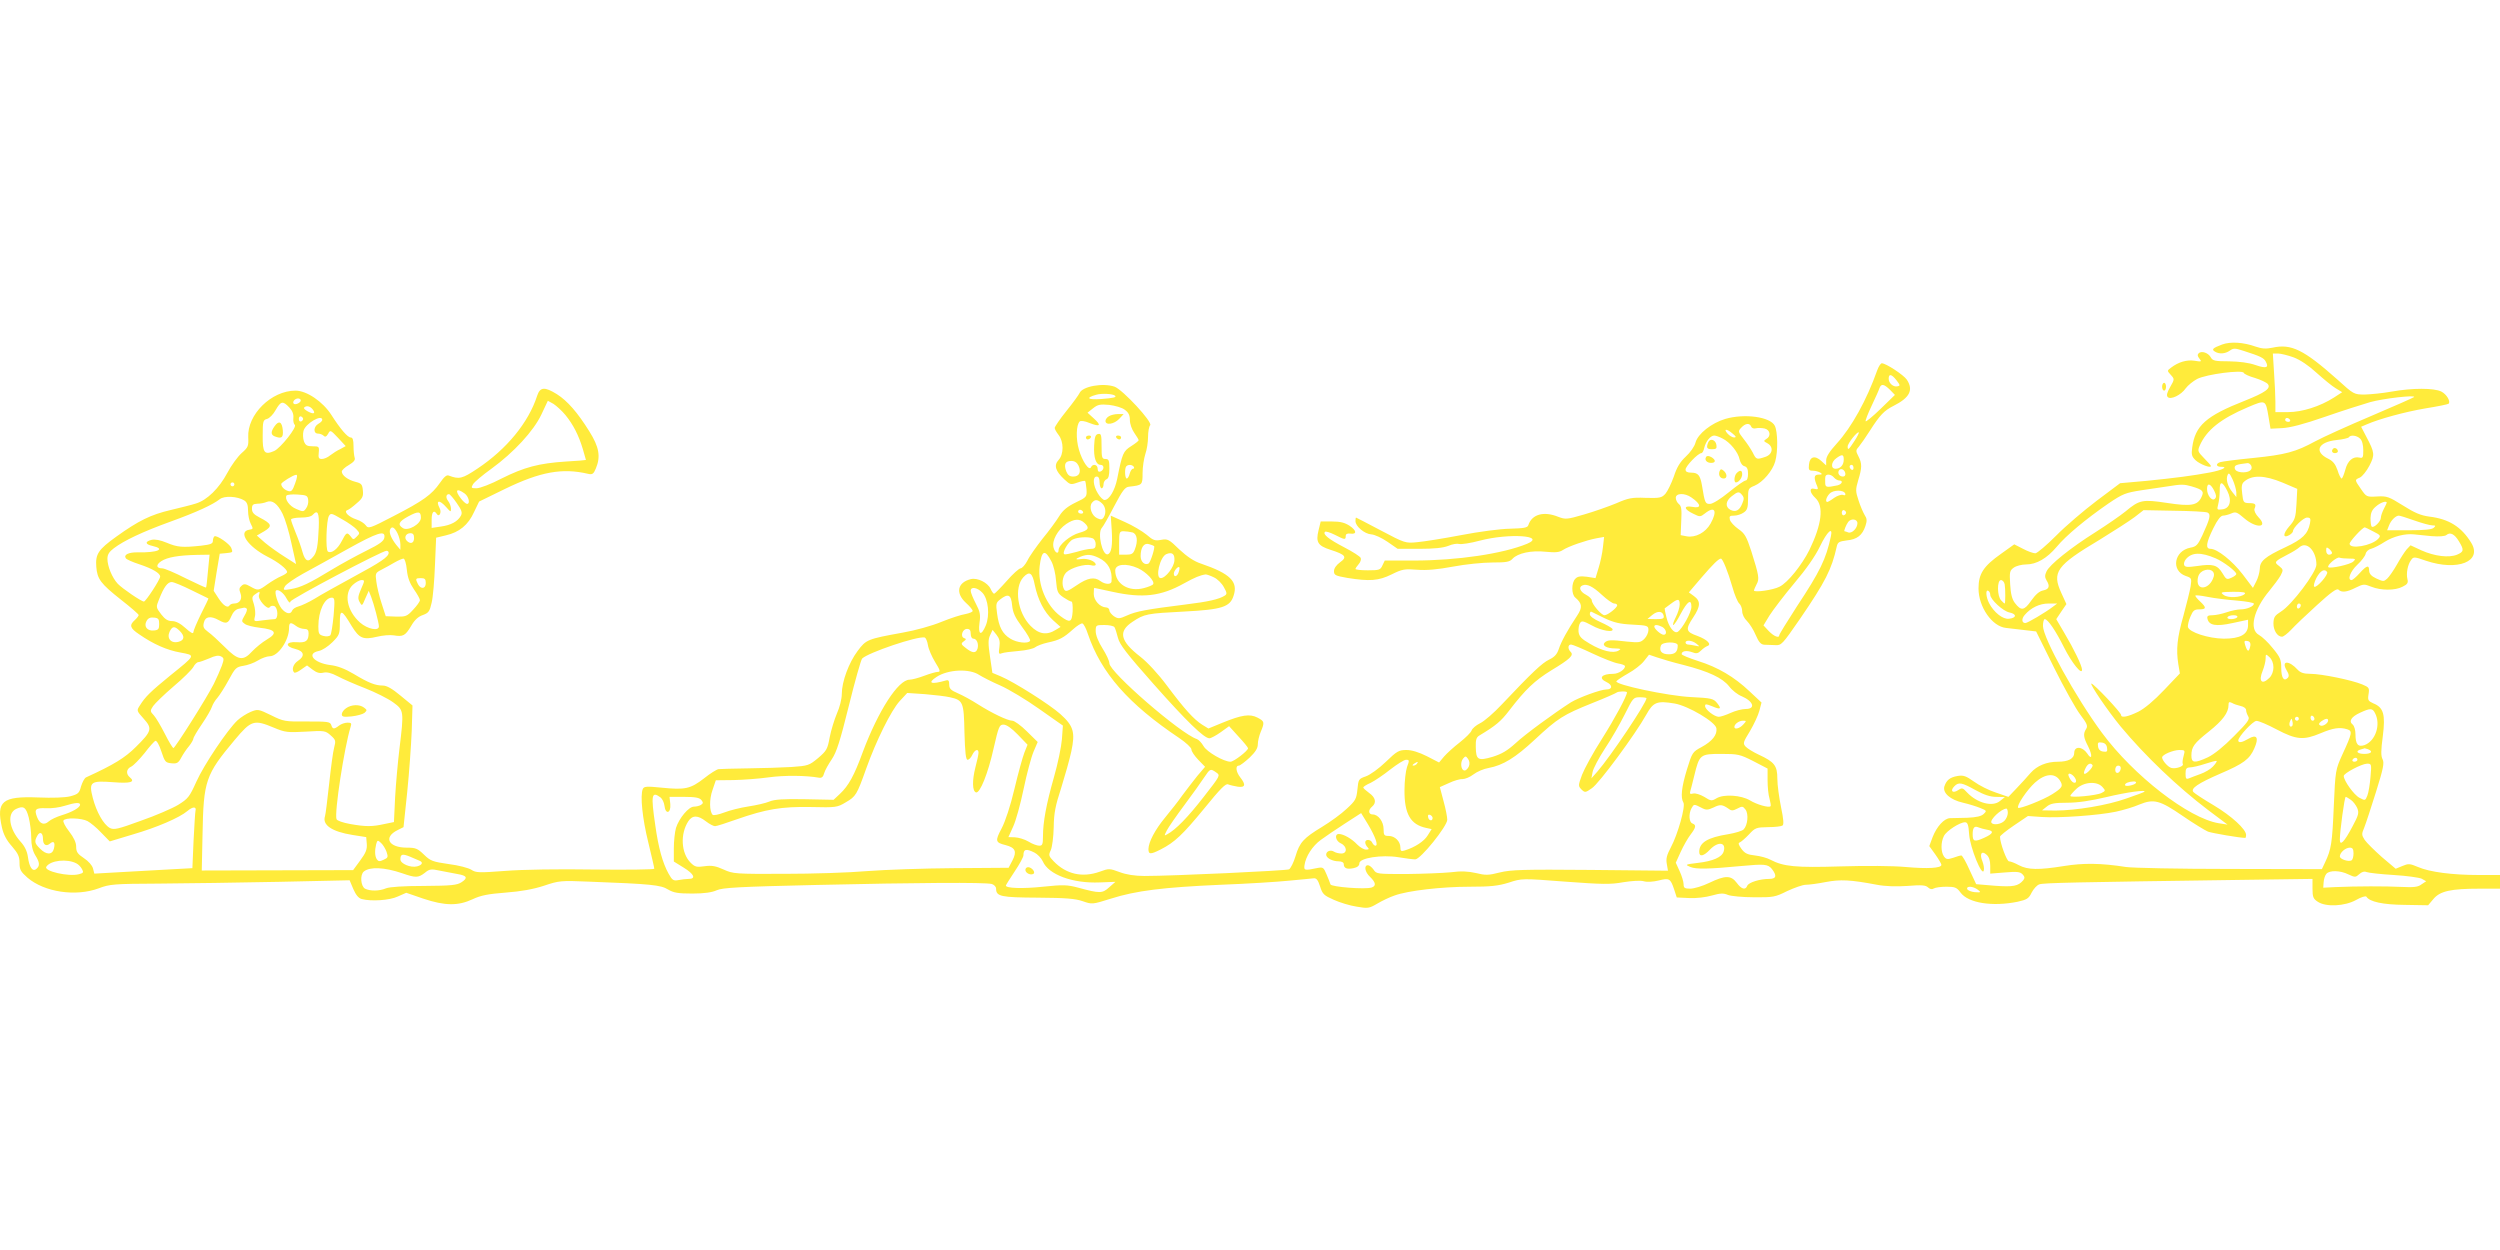 <?xml version="1.0" standalone="no"?>
<!DOCTYPE svg PUBLIC "-//W3C//DTD SVG 20010904//EN"
 "http://www.w3.org/TR/2001/REC-SVG-20010904/DTD/svg10.dtd">
<svg version="1.0" xmlns="http://www.w3.org/2000/svg"
 width="1280pt" height="640pt" viewBox="0 0 1280 640"
 preserveAspectRatio="xMidYMid meet">
<g transform="translate(0,640) scale(0.1,-0.1)"
fill="#ffeb3b" stroke="none">
<path d="M11377 4636 c-48 -18 -55 -25 -37 -36 22 -14 53 -12 77 5 18 13 26
13 69 -1 87 -28 105 -36 115 -56 17 -31 2 -36 -53 -17 -34 12 -82 18 -135 19
-71 0 -84 3 -93 19 -12 24 -48 37 -63 22 -7 -7 -6 -15 4 -27 13 -16 11 -17
-25 -11 -39 6 -82 -6 -121 -36 -20 -15 -20 -15 0 -37 19 -21 19 -22 -4 -62
-16 -28 -20 -43 -12 -51 15 -15 68 10 92 45 11 15 38 37 59 48 47 24 232 48
238 31 2 -6 28 -18 57 -26 29 -9 59 -23 66 -31 18 -22 -13 -44 -116 -85 -201
-79 -256 -128 -271 -241 -5 -36 -2 -46 18 -65 22 -20 78 -42 78 -29 0 3 -16
21 -35 40 -32 33 -34 37 -23 63 35 81 108 139 247 198 92 39 91 39 106 -50
l10 -60 59 3 c41 2 111 20 220 58 89 31 193 64 231 75 67 19 236 38 225 26 -3
-3 -102 -47 -220 -97 -118 -50 -246 -108 -285 -129 -101 -55 -152 -69 -320
-86 -82 -8 -158 -18 -167 -21 -25 -8 -22 -24 4 -24 39 0 6 -17 -57 -29 -91
-17 -177 -28 -325 -43 l-135 -12 -120 -90 c-66 -50 -160 -130 -208 -179 -48
-48 -96 -89 -106 -90 -10 0 -39 10 -63 23 l-45 23 -67 -48 c-91 -64 -116 -103
-116 -178 0 -95 70 -195 141 -202 19 -2 61 -7 94 -11 l60 -7 92 -186 c51 -102
111 -210 134 -240 34 -45 40 -58 30 -73 -16 -25 -14 -43 10 -89 24 -48 20 -75
-5 -36 -25 36 -66 38 -66 2 0 -29 -30 -45 -83 -45 -58 0 -107 -20 -140 -57
-17 -20 -50 -56 -73 -80 l-41 -43 -64 22 c-35 11 -86 37 -112 56 -41 29 -54
34 -84 29 -40 -7 -57 -21 -68 -54 -9 -33 30 -68 96 -83 30 -7 69 -19 88 -27
33 -13 34 -15 18 -30 -12 -12 -37 -18 -85 -20 -37 -1 -77 -2 -88 -2 -30 -1
-68 -43 -89 -97 l-17 -46 31 -43 c17 -24 31 -48 31 -53 0 -17 -70 -21 -183
-11 -66 6 -203 7 -334 3 -229 -7 -291 -1 -358 34 -16 9 -52 19 -79 22 -39 4
-53 11 -70 34 -15 21 -18 30 -8 33 7 3 28 21 47 41 31 34 38 36 97 37 35 0 68
4 74 8 8 5 6 31 -7 94 -10 49 -19 114 -19 146 0 67 -15 86 -95 123 -28 13 -59
32 -68 42 -14 16 -12 22 23 79 20 34 42 81 48 104 l11 42 -61 57 c-78 74 -162
124 -265 156 -46 15 -83 30 -83 35 0 16 25 20 53 10 22 -9 31 -7 46 8 10 10
24 20 32 23 25 8 1 33 -50 52 -60 21 -63 33 -21 96 37 56 38 83 3 108 l-26 19
63 74 c62 72 89 98 101 99 9 0 36 -66 59 -146 11 -40 27 -77 35 -84 8 -7 15
-25 15 -39 0 -16 10 -37 24 -50 13 -13 34 -45 45 -72 16 -37 27 -49 44 -50 12
0 37 -1 56 -2 32 -2 36 3 126 133 132 193 163 255 189 371 5 23 12 27 51 32
53 5 80 26 96 74 9 27 8 38 -4 56 -7 12 -22 45 -31 74 -16 48 -16 56 -2 104
20 65 20 86 1 123 -14 27 -14 31 3 50 10 12 35 48 56 81 51 80 73 103 121 127
83 42 103 81 68 134 -16 24 -107 84 -128 84 -6 0 -17 -17 -24 -37 -53 -150
-131 -291 -207 -374 -37 -41 -54 -67 -54 -86 l0 -26 -24 22 c-33 31 -60 24
-64 -17 -3 -28 0 -32 20 -32 13 0 30 -5 38 -10 12 -8 10 -10 -9 -10 -24 0 -26
-16 -6 -62 5 -13 2 -15 -14 -11 -29 8 -27 -18 4 -47 44 -41 33 -134 -31 -266
-38 -76 -110 -167 -153 -188 -32 -17 -131 -31 -131 -19 1 4 7 19 14 32 15 27
12 44 -28 171 -24 73 -33 89 -65 111 -21 15 -41 36 -44 48 -4 18 -1 21 22 21
14 0 37 7 49 16 18 12 22 25 22 69 0 52 1 55 33 68 43 18 93 77 106 124 15 52
13 153 -2 183 -23 46 -155 64 -254 35 -70 -21 -140 -76 -152 -121 -5 -20 -27
-51 -50 -72 -29 -27 -46 -55 -61 -102 -13 -36 -32 -75 -43 -88 -19 -21 -29
-23 -102 -21 -70 3 -88 -1 -150 -28 -39 -16 -112 -42 -164 -57 -89 -26 -96
-26 -133 -12 -74 30 -135 13 -153 -43 -4 -13 -23 -16 -94 -18 -51 -1 -158 -15
-251 -33 -89 -17 -190 -33 -224 -36 -60 -6 -63 -5 -186 60 -68 36 -126 66
-127 66 -2 0 -3 -8 -3 -18 0 -27 47 -66 81 -68 17 -1 54 -18 83 -38 l52 -36
111 0 c77 0 122 5 148 15 20 9 45 13 56 10 10 -3 58 4 106 17 149 39 342 26
242 -16 -123 -51 -358 -86 -581 -86 l-148 0 -12 -25 c-10 -23 -17 -25 -75 -25
-34 0 -63 3 -63 7 0 3 7 14 16 24 9 10 14 24 11 32 -3 8 -41 32 -85 55 -79 41
-111 67 -98 79 3 4 26 -3 50 -15 51 -26 56 -27 56 -7 0 11 8 15 23 13 35 -5
34 15 -3 40 -25 16 -47 22 -90 22 l-58 0 -11 -45 c-15 -61 -4 -79 61 -100 78
-25 87 -37 49 -64 -19 -14 -31 -31 -31 -45 0 -21 7 -24 69 -35 113 -18 159
-15 226 18 54 27 67 29 130 24 49 -4 104 1 185 16 63 12 153 21 201 21 71 0
89 3 103 19 27 29 96 44 170 36 50 -5 70 -3 88 9 29 19 119 50 172 60 l39 7
-6 -53 c-3 -29 -13 -77 -22 -105 l-16 -53 -44 7 c-33 4 -48 2 -59 -10 -21 -20
-21 -81 0 -97 35 -30 37 -50 9 -92 -50 -75 -82 -134 -94 -171 -9 -27 -22 -41
-49 -54 -36 -17 -88 -66 -242 -229 -41 -44 -92 -88 -112 -97 -20 -10 -39 -26
-43 -36 -3 -11 -31 -38 -61 -62 -30 -23 -66 -56 -80 -72 l-26 -31 -62 32 c-42
21 -78 32 -105 32 -39 0 -49 -6 -106 -61 -35 -34 -81 -67 -102 -74 -37 -13
-38 -15 -43 -67 -5 -48 -9 -57 -55 -99 -27 -26 -84 -67 -125 -92 -96 -58 -116
-80 -137 -151 -10 -33 -25 -62 -33 -67 -15 -7 -598 -34 -740 -34 -49 0 -94 7
-128 20 -51 19 -55 19 -101 2 -90 -32 -172 -13 -236 53 -26 27 -27 32 -15 57
7 16 14 68 15 118 1 73 9 111 38 200 19 61 43 145 52 187 21 99 12 131 -56
192 -56 50 -238 165 -305 193 l-43 18 -12 82 c-10 66 -10 89 0 110 l13 28 20
-25 c15 -19 19 -34 15 -63 -5 -33 -3 -38 11 -32 10 4 49 9 87 12 39 3 77 12
85 19 9 7 37 18 64 24 61 13 81 24 129 67 21 19 43 33 49 31 7 -3 19 -26 28
-54 68 -200 207 -358 468 -533 34 -23 62 -49 62 -58 0 -10 16 -33 35 -53 l35
-36 -40 -47 c-21 -27 -56 -71 -77 -100 -20 -29 -60 -79 -87 -112 -53 -64 -85
-126 -86 -162 0 -28 10 -29 63 -2 71 36 113 76 223 210 82 101 110 129 122
123 10 -4 32 -9 50 -12 38 -5 42 10 12 48 -22 28 -26 60 -7 60 6 0 31 19 55
41 30 29 42 48 42 68 0 16 7 45 15 64 21 50 19 54 -17 73 -39 20 -80 14 -178
-26 l-73 -30 -31 19 c-44 28 -91 80 -180 199 -46 62 -102 122 -138 150 -103
80 -114 129 -40 178 61 41 74 43 267 53 191 10 233 23 251 81 24 72 -17 113
-166 164 -37 12 -72 36 -112 73 -53 52 -60 55 -93 49 -31 -6 -41 -3 -74 26
-22 18 -72 48 -111 65 l-73 33 5 -73 c5 -79 -1 -118 -20 -125 -28 -9 -55 111
-30 136 6 6 34 55 62 109 42 80 56 99 76 101 69 8 70 8 70 70 0 31 7 75 14 97
8 22 14 62 14 88 0 26 5 54 11 60 13 16 -140 181 -182 197 -59 21 -166 2 -180
-33 -3 -7 -32 -48 -66 -90 -34 -42 -61 -82 -61 -88 0 -6 9 -22 20 -36 27 -35
27 -99 0 -128 -25 -27 -17 -56 29 -99 30 -28 33 -29 67 -17 19 7 37 11 40 8 2
-2 5 -21 7 -43 2 -38 1 -40 -56 -67 -41 -20 -65 -39 -84 -70 -14 -23 -52 -75
-85 -115 -32 -41 -68 -91 -78 -113 -11 -21 -27 -39 -35 -39 -7 0 -40 -29 -71
-65 -32 -36 -61 -65 -64 -65 -4 0 -12 11 -18 25 -15 32 -67 58 -101 50 -69
-17 -80 -71 -26 -121 19 -17 35 -36 35 -42 0 -5 -17 -12 -37 -16 -21 -3 -76
-21 -123 -40 -48 -20 -134 -44 -198 -55 -181 -33 -187 -35 -231 -94 -45 -60
-81 -157 -81 -220 0 -26 -11 -69 -25 -100 -13 -31 -30 -86 -37 -122 -11 -61
-16 -69 -59 -106 -46 -38 -51 -40 -136 -46 -48 -3 -149 -6 -223 -7 -74 -1
-142 -3 -151 -4 -9 -1 -43 -22 -74 -47 -70 -54 -97 -60 -216 -48 -79 8 -92 7
-98 -7 -14 -33 -2 -151 28 -272 17 -70 31 -131 31 -136 0 -4 -138 -6 -308 -4
-181 3 -368 0 -455 -7 -134 -10 -150 -10 -174 6 -14 9 -66 23 -116 29 -82 12
-93 16 -126 48 -33 32 -43 36 -88 36 -94 0 -122 53 -47 90 l30 15 19 180 c10
99 20 239 23 312 l4 131 -62 51 c-42 35 -70 51 -90 51 -38 0 -72 13 -150 60
-44 26 -83 41 -120 45 -84 11 -123 59 -58 72 17 3 48 23 70 45 36 36 38 42 38
99 0 73 9 70 61 -17 39 -63 58 -71 130 -54 28 7 66 10 85 7 48 -8 59 -2 89 48
17 30 36 48 60 56 30 11 35 19 45 63 7 28 14 114 17 192 l6 141 50 12 c69 16
114 53 144 119 l26 54 131 64 c183 89 295 109 427 78 22 -5 28 -1 40 28 25 60
17 109 -34 190 -60 96 -111 155 -166 190 -63 39 -86 37 -101 -9 -44 -136 -155
-272 -305 -372 -79 -53 -94 -56 -147 -36 -11 5 -24 -6 -46 -38 -42 -60 -85
-91 -236 -169 -123 -64 -130 -66 -143 -48 -7 10 -28 24 -47 30 -41 13 -68 41
-48 48 8 2 29 18 48 35 30 25 35 36 32 65 -3 32 -7 37 -38 45 -39 10 -70 33
-70 53 0 6 16 22 36 33 25 15 34 26 30 37 -3 9 -6 36 -6 60 0 31 -4 44 -14 44
-16 0 -53 43 -99 115 -44 69 -127 125 -184 125 -124 0 -248 -123 -242 -239 2
-45 0 -51 -34 -81 -20 -18 -53 -63 -73 -101 -42 -79 -104 -140 -161 -157 -21
-7 -78 -21 -128 -33 -103 -24 -166 -55 -280 -137 -92 -66 -107 -89 -102 -154
5 -63 22 -86 127 -169 50 -39 90 -74 90 -78 0 -4 -9 -16 -20 -26 -29 -26 -25
-41 23 -73 72 -50 142 -81 211 -93 78 -15 81 -10 -54 -119 -99 -81 -126 -107
-154 -152 -17 -26 -17 -27 19 -67 46 -51 43 -64 -39 -145 -56 -56 -113 -91
-255 -156 -8 -3 -19 -24 -26 -46 -9 -35 -15 -40 -55 -51 -28 -7 -91 -9 -165
-6 -184 7 -215 -19 -185 -154 8 -35 23 -65 51 -96 32 -37 39 -53 39 -85 0 -35
6 -45 41 -76 87 -74 247 -98 365 -54 55 21 77 23 309 24 138 1 413 5 612 9
l363 8 19 -45 c13 -30 27 -47 43 -51 48 -13 143 -7 185 13 l43 19 87 -30 c111
-37 178 -38 253 -3 42 20 80 27 170 34 78 6 140 17 195 35 77 26 86 27 230 21
319 -12 368 -17 405 -40 29 -17 51 -21 125 -21 61 0 101 6 125 17 29 13 111
18 510 27 518 12 862 14 898 5 12 -4 22 -14 22 -24 0 -40 25 -45 214 -46 143
-1 191 -5 229 -18 49 -17 49 -17 145 13 129 41 268 58 562 71 135 5 292 15
350 21 58 5 114 11 125 12 15 2 23 -8 34 -42 12 -39 20 -46 70 -68 31 -14 83
-30 117 -35 57 -10 64 -9 105 15 25 15 65 34 89 42 69 25 241 45 386 45 105 0
144 4 199 21 67 22 68 22 289 5 190 -14 232 -15 297 -3 45 7 88 10 105 5 17
-5 48 -3 77 4 54 14 60 10 79 -47 l13 -40 63 -3 c37 -2 86 4 117 13 43 12 59
13 82 3 15 -6 75 -12 133 -12 99 -1 109 1 171 32 37 17 79 32 95 32 16 0 62 6
102 14 75 14 125 12 262 -14 41 -8 99 -10 156 -6 73 6 94 4 106 -8 10 -9 20
-11 29 -5 8 5 37 9 65 9 44 0 53 -4 72 -30 40 -54 163 -73 292 -47 48 11 57
16 72 47 10 19 27 38 39 42 20 8 182 11 1032 23 l367 5 0 -50 c0 -43 4 -52 27
-67 42 -28 138 -23 196 9 26 15 49 22 53 17 16 -26 83 -41 198 -42 l118 -2 27
32 c34 41 90 53 237 53 l104 0 0 35 0 35 -109 0 c-135 0 -251 15 -311 41 -42
18 -49 18 -80 5 l-34 -14 -71 60 c-38 34 -78 73 -88 88 -16 25 -16 30 -2 63 8
20 35 102 60 182 38 121 43 149 34 167 -9 17 -9 45 1 119 14 111 4 147 -49
168 -26 12 -29 16 -24 47 5 32 3 35 -33 50 -53 22 -208 54 -265 54 -34 0 -51
6 -65 21 -44 49 -86 48 -57 -2 13 -21 14 -32 6 -40 -20 -20 -33 1 -33 51 0 42
-5 55 -44 102 -23 29 -55 59 -70 67 -52 28 -28 129 53 226 23 28 49 63 58 79
14 28 14 30 -8 48 -27 20 -25 23 46 60 22 11 48 27 58 36 37 33 87 -18 87 -89
0 -39 -126 -206 -181 -240 -33 -21 -38 -29 -39 -61 0 -36 20 -68 44 -68 7 0
28 16 47 36 18 20 78 77 132 126 72 66 102 87 110 79 16 -16 43 -13 88 10 39
19 43 20 80 5 50 -20 122 -20 160 0 25 12 30 20 25 39 -7 29 1 74 19 98 12 17
16 17 76 -4 163 -55 291 -3 231 93 -50 81 -114 121 -214 133 -44 6 -75 19
-135 57 -72 45 -82 49 -132 46 -54 -3 -55 -2 -82 37 -34 49 -34 48 -6 60 12 6
34 33 48 60 29 56 28 67 -16 150 l-26 50 28 12 c64 28 195 64 301 82 63 10
116 21 119 24 11 12 -10 48 -37 62 -37 19 -149 19 -255 0 -44 -8 -105 -14
-136 -15 -57 0 -57 0 -143 78 -171 152 -235 183 -330 162 -34 -7 -54 -6 -86 5
-64 23 -130 27 -173 11z m367 -66 c34 -13 77 -42 117 -79 36 -32 79 -68 98
-79 l33 -20 -43 -28 c-71 -45 -162 -74 -234 -74 l-65 0 0 53 c0 28 -3 96 -7
150 l-6 97 26 0 c14 0 51 -9 81 -20z m-2034 -117 c19 -25 20 -28 5 -31 -21 -5
-45 16 -45 39 0 27 15 24 40 -8z m-33 -49 l25 -26 -73 -71 c-41 -40 -76 -68
-77 -64 -2 4 12 40 31 80 19 40 37 80 40 90 9 24 23 21 54 -9z m-3968 -30 c9
-8 -6 -12 -71 -17 -70 -5 -82 6 -25 22 28 8 85 5 96 -5z m-4169 -24 c0 -12
-28 -25 -36 -17 -9 9 6 27 22 27 8 0 14 -5 14 -10z m1355 -75 c40 -49 68 -104
89 -174 9 -30 16 -55 16 -56 0 -1 -46 -5 -102 -8 -139 -9 -214 -29 -330 -87
-53 -28 -111 -50 -128 -50 -28 0 -29 2 -18 21 7 11 49 47 94 79 114 83 216
193 256 278 l33 70 29 -16 c15 -10 43 -35 61 -57z m-1414 39 c16 -17 23 -34
21 -54 -2 -15 2 -31 7 -35 15 -9 -72 -119 -105 -134 -50 -22 -60 -10 -59 79 0
73 2 80 22 85 12 3 32 23 44 45 27 47 37 49 70 14z m4278 -12 c19 -14 26 -28
26 -53 0 -19 10 -48 23 -66 12 -17 22 -34 22 -37 0 -3 -17 -17 -38 -30 -41
-26 -46 -36 -72 -168 -12 -59 -41 -108 -65 -108 -7 0 -23 15 -34 34 -25 40
-28 86 -6 86 10 0 15 -10 15 -30 0 -16 5 -30 10 -30 6 0 10 9 10 20 0 11 7 23
15 26 11 4 15 21 15 55 0 42 -3 49 -20 49 -18 0 -20 7 -20 66 0 57 -2 65 -17
62 -14 -2 -19 -15 -21 -60 -3 -61 9 -98 33 -98 20 0 19 -26 0 -34 -10 -4 -15
1 -15 14 0 22 -25 27 -34 8 -9 -22 -45 30 -62 90 -16 55 -14 126 4 144 5 5 25
3 51 -8 54 -21 62 -13 21 24 l-32 29 29 23 c24 19 36 21 82 17 31 -4 66 -14
80 -25z m-4159 3 c18 -22 7 -28 -23 -12 -15 8 -24 17 -20 20 11 12 30 8 43 -8z
m-48 -50 c0 -5 -5 -11 -11 -13 -6 -2 -11 4 -11 13 0 9 5 15 11 13 6 -2 11 -8
11 -13z m98 -5 c0 -5 -9 -14 -20 -20 -25 -14 -27 -50 -2 -50 10 0 23 -5 29
-11 8 -8 14 -5 23 10 11 21 12 20 51 -21 l39 -42 -27 -15 c-16 -7 -39 -22 -52
-32 -13 -11 -32 -19 -43 -19 -16 0 -19 6 -16 33 3 31 1 32 -32 32 -28 0 -36 5
-44 26 -5 14 -6 38 -2 53 9 37 96 88 96 56z m10075 0 c3 -5 -1 -10 -9 -10 -9
0 -16 5 -16 10 0 6 4 10 9 10 6 0 13 -4 16 -10z m-2759 -34 c3 -8 13 -12 24
-9 11 3 31 2 45 -1 29 -7 34 -40 8 -54 -14 -9 -14 -11 5 -21 34 -18 29 -57 -9
-70 -45 -15 -47 -15 -65 22 -9 17 -30 49 -47 70 -28 36 -29 39 -12 57 21 23
43 26 51 6z m-95 -36 c18 -15 20 -19 8 -20 -9 0 -24 9 -34 20 -23 26 -4 26 26
0z m623 -39 c-29 -45 -34 -48 -34 -27 0 16 50 79 57 72 2 -2 -8 -23 -23 -45z
m-675 14 c39 -19 81 -71 88 -108 4 -17 14 -32 25 -34 13 -4 18 -15 18 -39 0
-21 -5 -34 -12 -34 -7 0 -46 -27 -86 -60 -43 -35 -83 -60 -97 -60 -24 0 -26 3
-41 95 -9 52 -20 65 -55 65 -20 0 -29 5 -29 16 0 17 64 84 81 84 5 0 12 12 15
28 8 33 32 62 51 62 8 0 27 -7 42 -15z m3265 -1 c10 -9 16 -33 16 -59 0 -37
-2 -42 -19 -38 -33 8 -61 -15 -73 -62 -7 -25 -15 -45 -19 -45 -4 0 -14 19 -21
43 -11 31 -23 46 -47 58 -75 36 -53 86 42 96 32 3 60 10 63 14 8 14 41 10 58
-7z m-2644 -107 c0 -28 -17 -47 -42 -47 -26 0 -23 35 4 54 30 22 38 20 38 -7z
m-3918 -31 c15 -33 4 -56 -27 -56 -18 0 -28 7 -36 27 -13 36 -5 53 26 53 17 0
29 -8 37 -24z m6005 -2 c8 -21 -15 -35 -52 -32 -19 2 -31 9 -33 20 -3 16 7 20
66 27 7 0 15 -6 19 -15z m-5722 -4 c3 -5 2 -10 -4 -10 -6 0 -13 -11 -17 -25
-3 -14 -10 -25 -15 -25 -10 0 -12 53 -2 63 10 10 31 8 38 -3z m3685 -6 c0 -8
-4 -12 -10 -9 -5 3 -10 10 -10 16 0 5 5 9 10 9 6 0 10 -7 10 -16z m-42 -27 c2
-10 -3 -17 -12 -17 -18 0 -29 16 -21 31 9 14 29 6 33 -14z m2002 -97 l0 -25
-20 25 c-25 31 -34 65 -25 87 6 15 11 10 26 -22 10 -22 18 -51 19 -65z m-9939
45 c-13 -37 -19 -44 -36 -39 -19 6 -35 22 -35 36 0 8 61 46 76 47 8 1 6 -14
-5 -44z m7879 30 c7 -8 19 -15 26 -15 23 0 16 -19 -8 -25 -57 -12 -63 -11 -63
15 -1 14 0 28 2 33 7 12 30 8 43 -8z m2297 -26 l75 -32 -4 -78 c-4 -70 -8 -81
-37 -114 -33 -38 -34 -63 0 -45 10 6 19 15 19 20 0 18 53 70 72 70 17 0 20 -5
15 -30 -11 -54 -37 -80 -126 -122 -105 -49 -131 -71 -131 -112 -1 -17 -9 -46
-18 -63 l-17 -33 -53 70 c-53 69 -130 130 -164 130 -27 0 -23 30 14 105 21 43
38 65 50 65 9 0 28 5 42 11 22 10 29 8 67 -25 62 -53 124 -48 73 5 -16 17 -24
34 -21 44 10 23 5 29 -28 29 -28 1 -30 4 -35 49 -5 36 -2 51 10 61 40 35 103
34 197 -5z m-10487 -9 c0 -5 -4 -10 -10 -10 -5 0 -10 5 -10 10 0 6 5 10 10 10
6 0 10 -4 10 -10z m10204 -34 c25 -50 13 -90 -27 -94 -26 -3 -27 -2 -20 25 4
15 8 47 8 71 -1 51 13 50 39 -2z m-184 24 c58 -17 66 -25 52 -54 -20 -44 -53
-50 -177 -31 -126 19 -141 16 -213 -44 -26 -21 -94 -68 -152 -105 -129 -81
-237 -168 -252 -202 -9 -19 -9 -30 0 -45 19 -30 14 -46 -17 -52 -20 -4 -39
-21 -61 -52 -36 -52 -52 -54 -84 -12 -15 20 -21 47 -24 96 -4 63 -2 70 19 85
13 9 41 16 62 16 54 0 107 31 157 90 48 58 149 142 265 222 74 50 87 55 170
68 50 7 110 16 135 20 67 11 82 11 120 0z m116 -21 c12 -24 13 -34 4 -43 -15
-14 -40 18 -40 51 0 32 17 29 36 -8z m-8958 -15 c22 -15 31 -54 13 -54 -5 0
-19 12 -30 26 -34 43 -25 58 17 28z m7070 -2 c2 -7 -2 -10 -12 -6 -8 3 -29 -4
-45 -15 -16 -12 -32 -21 -35 -21 -12 0 -6 24 11 42 19 21 74 21 81 0z m-528
-7 c10 -12 10 -21 0 -44 -14 -35 -34 -45 -61 -31 -27 15 -24 45 7 69 32 25 38
26 54 6z m-7342 -25 c2 -14 -3 -33 -11 -43 -12 -18 -16 -18 -50 -3 -35 14 -61
51 -50 69 3 4 28 7 56 5 47 -3 52 -5 55 -28z m760 -15 c26 -37 30 -50 22 -65
-16 -30 -51 -49 -103 -56 l-47 -7 0 42 c0 39 11 53 26 30 12 -20 27 7 15 29
-22 42 -1 45 34 5 22 -25 24 -26 24 -8 0 11 -6 29 -14 39 -14 18 -12 36 4 36
4 0 22 -20 39 -45z m6322 28 c51 -35 53 -58 4 -48 -46 8 -43 -13 7 -36 32 -16
35 -16 58 2 51 41 66 14 29 -52 -26 -46 -77 -73 -122 -65 l-31 6 3 73 c3 58 1
76 -12 86 -9 7 -16 22 -16 32 0 25 46 26 80 2z m-7410 -15 c15 -9 20 -24 20
-53 0 -22 6 -52 14 -67 13 -25 13 -27 -7 -30 -61 -9 -9 -86 92 -138 56 -28
101 -64 101 -79 0 -5 -14 -14 -30 -21 -17 -7 -49 -26 -70 -41 -47 -34 -49 -34
-88 -12 -25 14 -33 15 -45 4 -12 -10 -14 -18 -6 -38 11 -29 -3 -53 -32 -53
-10 0 -20 -4 -24 -10 -9 -15 -32 -1 -57 38 l-24 37 15 95 16 95 33 3 c35 4 35
3 26 27 -8 20 -74 66 -86 59 -4 -3 -8 -13 -8 -23 0 -15 -11 -19 -61 -25 -96
-10 -120 -8 -175 15 -33 14 -61 19 -78 15 -35 -9 -33 -23 4 -31 71 -16 27 -35
-73 -33 -48 1 -75 -12 -63 -30 3 -6 35 -20 69 -31 69 -23 107 -46 107 -63 0
-15 -73 -127 -83 -128 -13 0 -110 66 -134 91 -29 31 -53 90 -53 128 0 22 9 36
33 54 51 39 148 85 292 137 135 49 214 86 250 114 23 19 91 15 125 -6z m197
-69 c12 -24 33 -92 45 -150 l24 -107 -58 37 c-32 20 -77 52 -101 72 l-42 37
38 22 c43 26 39 38 -25 71 -29 15 -38 26 -38 44 0 20 5 25 28 26 15 0 36 4 47
9 29 12 56 -9 82 -61z m4195 54 c19 -17 23 -49 9 -72 -8 -12 -15 -13 -34 -4
-28 13 -43 58 -26 79 15 18 28 18 51 -3z m6578 3 c0 -2 -7 -17 -15 -32 -8 -16
-15 -36 -15 -45 0 -19 -37 -55 -47 -45 -4 4 -6 23 -6 44 1 26 8 43 28 59 22
20 55 31 55 19z m-6675 -46 c3 -5 -1 -10 -9 -10 -9 0 -16 5 -16 10 0 6 4 10 9
10 6 0 13 -4 16 -10z m3907 -5 c0 -5 -5 -11 -11 -13 -6 -2 -11 4 -11 13 0 9 5
15 11 13 6 -2 11 -8 11 -13z m1850 1 c19 -9 14 -30 -26 -117 -23 -49 -31 -58
-61 -63 -84 -16 -101 -118 -24 -145 30 -10 31 -12 25 -53 -4 -24 -21 -92 -37
-151 -32 -113 -38 -171 -26 -248 l8 -47 -81 -85 c-51 -54 -100 -95 -132 -111
-53 -26 -88 -33 -88 -17 0 13 -140 161 -152 161 -11 0 84 -140 150 -220 125
-150 290 -308 447 -427 l100 -75 -45 7 c-154 25 -436 244 -598 463 -134 181
-302 486 -302 547 0 19 4 35 9 35 16 0 56 -59 99 -145 39 -78 92 -144 92 -114
0 20 -42 107 -91 189 l-41 70 26 39 26 38 -26 57 c-49 107 -26 140 197 273 73
45 154 97 179 116 l45 35 155 -3 c85 -1 162 -5 172 -9z m-9670 -77 c-4 -95
-10 -130 -30 -151 -24 -29 -40 -21 -53 25 -6 23 -22 68 -35 99 -13 32 -24 62
-24 68 0 5 22 10 50 10 31 0 54 5 62 15 25 27 33 9 30 -66z m523 50 c0 -32
-66 -70 -92 -53 -29 18 -21 34 27 60 52 28 65 27 65 -7z m-401 -9 c29 -16 61
-39 71 -50 18 -20 18 -21 1 -38 -16 -16 -18 -16 -30 1 -19 24 -23 22 -46 -23
-21 -41 -53 -66 -71 -54 -13 7 -8 161 5 182 10 16 12 16 70 -18z m10608 -5
c39 -14 81 -25 92 -25 16 0 18 -2 7 -12 -8 -9 -48 -13 -125 -13 l-114 0 10 25
c9 25 34 50 50 50 5 0 41 -11 80 -25z m-6810 -12 c28 -25 22 -38 -26 -51 -45
-12 -106 -62 -106 -88 0 -24 -19 -15 -26 13 -9 35 21 90 65 120 40 27 68 29
93 6z m3958 -2 c0 -26 -29 -54 -47 -47 -8 3 -16 6 -19 6 -5 0 8 33 19 48 15
19 47 15 47 -7z m-7475 -51 c8 -16 15 -42 15 -57 l0 -28 -21 25 c-25 32 -38
62 -32 78 8 20 22 14 38 -18z m10116 9 c38 -19 40 -22 25 -38 -32 -35 -146
-55 -146 -25 0 12 66 84 78 84 1 0 21 -9 43 -21z m-6353 -5 c24 -7 30 -43 12
-88 -8 -21 -16 -26 -45 -26 l-35 0 0 60 c0 56 2 60 23 60 12 0 32 -3 45 -6z
m3576 -21 c-25 -116 -55 -178 -174 -358 -49 -76 -90 -142 -90 -147 0 -17 -27
-7 -54 21 l-27 29 31 51 c18 28 74 102 126 164 61 72 108 139 132 189 37 77
68 105 56 51z m-7406 -5 c-2 -18 -24 -34 -93 -68 -50 -25 -129 -68 -175 -96
-118 -72 -162 -92 -210 -100 -40 -7 -42 -6 -31 14 6 11 48 40 93 65 46 25 148
81 228 126 153 85 194 98 188 59z m152 -3 c0 -26 -18 -33 -37 -14 -16 16 -5
39 18 39 14 0 19 -7 19 -25z m10329 10 c40 -3 69 -1 77 6 19 16 41 5 64 -33
27 -44 25 -53 -10 -68 -42 -17 -115 -8 -182 22 l-56 26 -20 -21 c-10 -12 -33
-47 -50 -78 -17 -30 -40 -63 -50 -72 -17 -15 -20 -15 -55 1 -26 12 -36 24 -37
40 0 31 -12 28 -49 -13 -17 -19 -36 -35 -41 -35 -23 0 -7 44 29 78 22 20 41
46 43 56 2 11 14 23 28 26 14 4 46 20 70 36 45 28 104 43 150 38 14 -2 54 -5
89 -9z m-6855 -11 c9 -3 16 -17 16 -30 0 -18 -5 -24 -23 -24 -13 0 -47 -7 -76
-16 -29 -8 -56 -14 -61 -12 -15 5 19 65 43 76 25 12 77 15 101 6z m315 -40 c6
-6 -18 -82 -28 -89 -19 -11 -41 8 -41 37 0 45 17 70 43 62 12 -3 24 -8 26 -10z
m6031 -35 c0 -5 -7 -9 -15 -9 -9 0 -15 9 -15 21 0 18 2 19 15 9 8 -7 15 -16
15 -21z m-9950 1 c0 -21 -40 -48 -181 -124 -79 -43 -169 -93 -199 -112 -30
-18 -67 -35 -82 -39 -15 -4 -29 -13 -32 -21 -8 -22 -32 -17 -55 11 -19 25 -37
82 -28 91 10 10 39 -11 54 -40 11 -20 18 -26 20 -16 3 14 469 260 492 260 6 0
11 -4 11 -10z m3393 -44 c11 -20 22 -65 24 -100 5 -56 8 -64 37 -84 18 -12 36
-22 42 -22 5 0 7 -22 6 -50 -4 -57 -13 -61 -62 -25 -73 54 -118 162 -107 256
10 82 27 89 60 25z m630 5 c-1 -34 -45 -91 -70 -91 -30 0 -4 110 29 123 29 12
43 1 41 -32z m5332 10 c41 -18 105 -67 105 -80 0 -4 -11 -13 -25 -19 -24 -11
-27 -9 -46 23 -26 43 -49 49 -129 37 -49 -7 -63 -6 -67 5 -3 7 1 20 8 29 30
37 77 38 154 5z m-10280 -63 c-4 -46 -8 -84 -10 -86 -2 -2 -48 20 -104 47 -55
28 -109 51 -120 51 -32 0 -34 18 -5 37 31 20 88 30 183 32 l64 1 -8 -82z
m4560 66 c49 -23 71 -64 66 -121 -1 -17 -33 -16 -57 2 -31 23 -65 17 -122 -22
-44 -30 -55 -34 -63 -22 -15 24 -10 68 10 88 24 24 95 45 127 37 13 -4 24 -2
24 3 0 17 -41 33 -71 29 -35 -5 -37 -1 -6 12 33 13 55 12 92 -6z m6403 -4 c33
0 35 -2 21 -15 -14 -15 -119 -38 -128 -29 -9 9 44 54 57 49 7 -3 30 -5 50 -5z
m-9945 -57 c4 -41 15 -69 36 -100 17 -24 31 -49 31 -56 0 -7 -16 -29 -35 -49
-31 -34 -38 -36 -87 -35 l-53 2 -21 65 c-12 36 -24 86 -27 111 -6 44 -5 46 26
62 18 9 48 26 67 37 19 11 40 20 46 20 6 0 14 -25 17 -57z m3743 8 c42 -19 88
-67 78 -82 -2 -5 -24 -14 -47 -20 -78 -21 -147 21 -147 90 0 33 56 39 116 12z
m209 -20 c-7 -23 -25 -29 -25 -8 0 14 21 39 28 33 2 -3 1 -14 -3 -25z m5299
-24 c-19 -64 -88 -76 -82 -14 2 22 11 35 27 44 34 16 64 0 55 -30z m581 24 c7
-13 -54 -83 -66 -75 -5 3 0 23 11 45 20 37 42 50 55 30z m-6617 -66 c16 -76
48 -139 93 -180 l39 -35 -23 -14 c-47 -30 -88 -24 -131 20 -67 69 -85 196 -36
249 31 33 46 23 58 -40z m917 39 c18 -8 41 -31 51 -50 17 -30 17 -36 4 -44
-28 -18 -84 -31 -200 -45 -200 -25 -253 -35 -299 -56 -40 -18 -46 -18 -68 -4
-12 9 -23 22 -23 30 0 8 -8 15 -17 15 -31 1 -63 36 -63 69 0 17 1 31 3 31 2 0
43 -9 93 -20 154 -34 248 -23 366 43 56 31 83 42 111 46 5 0 24 -6 42 -15z
m-4035 -29 c0 -30 -25 -34 -40 -6 -14 28 -13 31 15 31 20 0 25 -5 25 -25z
m-331 -30 c-16 -37 -18 -49 -8 -67 12 -22 13 -22 29 17 l18 40 12 -30 c14 -36
40 -134 40 -152 0 -26 -58 -14 -96 19 -68 60 -85 149 -38 193 15 14 35 25 45
25 17 0 17 -2 -2 -45z m8415 23 c4 -23 4 -98 0 -98 -2 0 -10 7 -18 16 -21 21
-22 104 -1 104 8 0 17 -10 19 -22z m-9283 -30 c46 -23 85 -42 86 -42 1 -1 -16
-37 -38 -80 -21 -43 -39 -85 -39 -93 0 -10 -14 -3 -40 21 -26 24 -50 36 -69
36 -21 0 -36 9 -56 35 -27 36 -27 36 -10 78 24 61 43 87 64 87 10 0 56 -19
102 -42z m7221 -24 c26 -24 54 -44 63 -44 8 0 15 -4 15 -9 0 -13 -49 -51 -65
-51 -16 0 -65 57 -65 76 0 7 -13 20 -30 29 -31 16 -39 40 -17 48 22 9 52 -5
99 -49z m-3172 11 c30 -32 39 -115 17 -168 -23 -55 -40 -48 -32 13 6 43 3 58
-19 100 -14 27 -26 56 -26 65 0 23 34 18 60 -10z m5160 -10 c0 -24 66 -85 99
-91 38 -8 36 -28 -3 -32 -31 -4 -77 32 -102 80 -16 31 -19 72 -4 63 6 -3 10
-12 10 -20z m-8864 -2 c-8 -20 44 -79 55 -62 4 7 14 9 23 6 20 -8 22 -67 2
-67 -7 0 -34 -3 -60 -6 -47 -7 -47 -7 -41 19 4 14 1 43 -5 63 -11 33 -11 39 6
51 23 17 27 16 20 -4z m10167 6 c-19 -19 -86 -22 -108 -5 -19 14 -15 15 50 16
49 0 66 -3 58 -11z m-40 -34 c48 -4 87 -11 87 -16 0 -13 -36 -29 -68 -29 -16
0 -49 -7 -72 -15 -23 -8 -56 -15 -72 -15 -23 0 -29 -4 -26 -17 7 -35 43 -42
129 -23 l79 17 0 -28 c0 -47 -40 -69 -124 -69 -79 1 -178 33 -184 60 -1 9 4
33 13 53 13 31 20 37 45 37 37 0 38 9 5 40 -14 13 -25 26 -25 30 0 4 28 1 63
-6 34 -7 101 -15 150 -19z m-6271 -24 c4 -39 15 -62 51 -111 26 -34 44 -66 41
-71 -9 -16 -68 -10 -101 11 -40 24 -59 60 -68 129 -7 50 -5 56 16 72 41 32 56
25 61 -30z m-3474 -53 c-5 -51 -12 -96 -17 -101 -5 -5 -21 -7 -35 -3 -23 6
-26 12 -26 49 0 79 32 147 69 147 15 0 16 -10 9 -92z m6892 57 c0 -14 -9 -44
-20 -65 -11 -22 -17 -40 -13 -40 5 0 22 26 38 57 35 65 55 79 55 36 0 -29 -47
-113 -70 -128 -18 -11 -46 24 -58 75 -6 24 -10 45 -9 45 1 1 15 11 31 23 37
28 46 28 46 -3z m1909 -13 c-37 -28 -128 -82 -139 -82 -19 0 -21 22 -3 42 32
37 76 58 122 58 l44 0 -24 -18z m1271 9 c0 -6 -4 -13 -10 -16 -5 -3 -10 1 -10
9 0 9 5 16 10 16 6 0 10 -4 10 -9z m-10517 -17 c4 -4 -1 -20 -11 -36 -16 -28
-16 -30 1 -42 9 -8 44 -16 76 -20 83 -9 94 -27 38 -60 -24 -14 -58 -42 -76
-61 -46 -51 -72 -47 -141 23 -31 31 -69 66 -85 77 -23 17 -27 26 -21 48 7 31
35 35 76 12 38 -21 48 -18 64 19 9 22 23 36 38 39 12 2 26 5 29 6 3 0 9 -2 12
-5z m6952 -49 c47 -22 78 -30 143 -33 78 -4 82 -6 82 -28 0 -13 -9 -33 -21
-45 -19 -19 -28 -20 -88 -14 -82 10 -101 9 -115 -5 -15 -15 10 -30 54 -30 29
-1 32 -2 17 -11 -27 -16 -85 -2 -147 35 -45 26 -55 38 -58 62 -1 16 2 36 8 44
8 13 17 11 60 -12 49 -28 118 -39 105 -17 -4 5 -31 21 -61 34 -34 15 -54 30
-54 40 0 9 3 15 8 13 4 -2 34 -17 67 -33z m303 12 c3 -14 -4 -17 -40 -17 l-43
1 24 20 c28 23 54 21 59 -4z m2937 -7 c-3 -5 -17 -10 -31 -10 -14 0 -22 4 -19
10 3 6 17 10 31 10 14 0 22 -4 19 -10z m-10640 -35 c0 -25 -4 -31 -26 -33 -35
-4 -54 20 -39 48 8 15 19 20 38 18 23 -2 27 -8 27 -33z m701 -10 c10 -8 29
-15 42 -15 16 0 22 -6 22 -22 0 -40 -14 -50 -61 -46 -57 4 -62 -22 -6 -35 44
-11 50 -36 12 -61 -24 -16 -33 -45 -19 -59 4 -4 20 3 36 15 l30 21 29 -22 c20
-15 36 -20 55 -15 17 4 40 -1 72 -18 26 -14 90 -42 142 -62 53 -21 117 -53
143 -72 55 -40 56 -43 32 -239 -8 -66 -18 -177 -22 -247 l-6 -127 -49 -10
c-62 -14 -96 -14 -175 0 -38 7 -67 17 -70 25 -12 31 40 369 72 472 6 19 4 22
-16 22 -13 0 -33 -7 -43 -15 -26 -20 -33 -19 -40 3 -6 17 -18 18 -124 18 -113
-1 -120 0 -184 32 -66 32 -68 32 -105 17 -21 -9 -51 -28 -67 -43 -52 -49 -172
-228 -211 -315 -35 -78 -43 -87 -93 -118 -30 -18 -115 -55 -190 -81 -120 -44
-139 -48 -160 -37 -32 18 -68 81 -87 154 -21 82 -12 89 106 80 88 -7 113 1 84
25 -22 18 -18 44 7 55 12 6 42 37 68 69 25 33 50 61 56 63 6 2 20 -22 30 -54
18 -54 21 -58 52 -61 27 -3 35 1 50 29 9 17 27 44 40 59 12 15 22 33 22 38 0
6 20 40 44 75 24 35 47 75 51 88 4 13 17 34 28 46 11 13 37 53 57 90 34 63 39
68 76 74 21 3 55 15 74 27 19 12 47 22 61 22 43 0 99 81 99 145 0 29 8 31 36
10z m4190 -6 c4 -6 12 -31 18 -55 9 -35 44 -80 181 -235 171 -193 260 -279
287 -279 8 0 34 14 58 31 l43 31 48 -53 c27 -29 49 -56 49 -60 0 -13 -73 -69
-90 -69 -34 0 -121 50 -138 80 -9 16 -25 33 -34 36 -82 26 -448 343 -448 388
0 12 -16 46 -35 76 -21 33 -35 68 -35 88 0 31 1 32 44 32 25 0 48 -5 52 -11z
m2805 1 c21 -12 26 -40 7 -40 -14 0 -48 30 -48 42 0 11 17 10 41 -2z m-7591
-20 c27 -27 25 -48 -6 -56 -38 -10 -61 17 -46 51 14 30 26 31 52 5z m4050 -15
c0 -15 6 -25 14 -25 17 0 28 -27 21 -51 -8 -25 -26 -24 -60 3 -25 19 -26 23
-11 34 14 10 14 13 2 17 -21 8 -8 47 15 47 14 0 19 -7 19 -25z m-219 -58 c3
-20 20 -59 37 -87 26 -42 28 -50 14 -50 -9 0 -41 -9 -70 -20 -29 -11 -63 -20
-75 -20 -58 0 -160 -159 -239 -369 -44 -121 -73 -174 -118 -216 l-32 -30 -147
3 c-110 2 -157 -1 -182 -12 -19 -8 -67 -19 -107 -25 -40 -6 -96 -20 -124 -31
-29 -11 -55 -16 -59 -12 -17 17 -18 80 -1 127 l17 50 90 1 c50 1 131 7 181 14
78 11 193 10 258 -2 14 -2 21 5 26 24 4 14 22 46 39 71 24 36 42 91 87 273 31
126 62 235 68 242 29 30 285 117 321 108 5 -2 13 -19 16 -39z m3935 7 c18 -15
18 -15 -6 -10 -14 3 -31 6 -37 6 -7 0 -13 5 -13 10 0 15 34 12 56 -6z m2836
-9 c-7 -36 -15 -35 -27 3 -6 20 -4 23 12 20 12 -2 17 -11 15 -23z m-2932 1 c0
-33 -13 -46 -46 -46 -36 0 -51 17 -40 45 7 20 86 21 86 1z m-436 -42 c53 -25
112 -48 131 -51 19 -3 35 -9 35 -14 0 -17 -33 -39 -60 -39 -60 0 -78 -22 -35
-42 32 -15 32 -38 0 -38 -29 0 -141 -41 -182 -66 -86 -55 -235 -164 -283 -209
-42 -38 -70 -55 -118 -70 -75 -22 -85 -16 -86 51 -1 36 3 49 18 58 85 51 111
73 153 128 83 108 130 153 216 206 96 58 116 77 99 94 -16 16 -15 38 2 38 7 0
57 -21 110 -46z m-7018 -62 c-8 -21 -26 -63 -41 -93 -35 -70 -198 -328 -207
-329 -4 0 -24 33 -44 73 -20 39 -45 82 -56 94 -20 21 -20 24 -4 48 9 13 56 59
104 100 49 41 94 86 102 100 7 14 19 25 26 25 6 0 31 9 55 19 30 14 48 17 61
10 15 -8 16 -13 4 -47z m7485 3 c128 -33 198 -66 232 -109 15 -20 44 -43 65
-51 60 -26 72 -65 20 -65 -18 0 -53 -9 -77 -20 -24 -11 -51 -20 -61 -20 -22 0
-70 37 -70 55 0 12 6 11 36 -1 44 -19 50 -14 25 17 -18 22 -29 25 -133 30
-120 6 -392 64 -382 81 3 5 30 23 60 40 31 17 67 45 81 63 l26 33 41 -14 c23
-8 84 -26 137 -39z m3019 -12 c0 -20 -8 -41 -20 -53 -39 -39 -58 -19 -35 36 8
20 15 48 15 62 0 24 1 25 20 7 12 -11 20 -31 20 -52z m-6626 -39 c16 -10 64
-35 108 -54 43 -19 133 -73 199 -120 l121 -85 -5 -70 c-3 -38 -21 -126 -41
-195 -39 -137 -56 -229 -56 -302 0 -41 -3 -48 -19 -48 -11 0 -36 9 -55 21 -20
12 -51 21 -70 22 l-33 1 24 53 c14 29 38 117 54 194 16 77 39 163 51 191 l21
49 -56 55 c-30 30 -64 54 -74 54 -24 0 -105 39 -176 84 -31 20 -78 46 -102 56
-37 16 -45 24 -45 45 0 20 -4 25 -17 21 -76 -22 -97 -14 -48 18 59 39 169 44
219 10z m3316 -89 c0 -18 -60 -130 -128 -238 -45 -70 -90 -153 -102 -184 -20
-55 -20 -57 -3 -75 18 -17 20 -17 53 6 37 24 224 278 279 377 36 65 55 72 145
57 70 -12 210 -95 214 -127 5 -33 -21 -66 -76 -96 -47 -25 -48 -28 -75 -115
-28 -92 -33 -144 -18 -169 12 -19 -29 -164 -64 -229 -21 -40 -26 -58 -21 -85
l6 -35 -397 4 c-344 3 -407 1 -464 -13 -58 -15 -74 -15 -122 -3 -40 9 -76 11
-129 4 -40 -4 -142 -8 -227 -9 -149 0 -154 0 -168 22 -9 13 -22 23 -29 23 -22
0 -16 -35 11 -60 29 -28 32 -46 8 -54 -34 -11 -208 3 -211 16 -2 7 -11 30 -20
51 -15 36 -18 38 -46 33 -66 -14 -71 -13 -67 14 6 45 41 99 84 130 23 17 79
55 124 84 l82 53 36 -59 c38 -64 53 -108 37 -108 -5 0 -12 7 -16 15 -7 18 -36
20 -36 2 0 -7 5 -18 12 -25 9 -9 7 -12 -8 -12 -11 0 -31 12 -45 26 -27 29 -70
54 -94 54 -24 0 -17 -36 10 -48 33 -15 34 -52 3 -52 -13 0 -29 4 -37 9 -18 12
-41 3 -41 -15 0 -17 32 -34 64 -34 16 0 26 -6 26 -14 0 -22 17 -28 50 -21 20
4 30 13 30 25 0 27 114 45 200 31 36 -6 74 -11 86 -11 27 0 164 170 164 203 0
13 -8 56 -19 95 l-19 72 47 21 c25 12 56 21 69 20 13 0 38 10 56 24 18 14 53
29 78 33 74 14 136 52 236 145 118 110 145 127 294 187 66 26 122 51 125 54 7
7 53 8 53 1z m-3466 -25 c67 -15 71 -24 74 -180 3 -103 7 -140 16 -140 7 0 18
11 24 25 13 27 32 34 32 11 0 -8 -7 -42 -16 -75 -17 -67 -16 -122 3 -128 20
-7 62 98 90 224 26 114 30 123 51 123 15 0 41 -18 73 -51 l50 -52 -16 -40 c-9
-23 -32 -106 -51 -186 -21 -89 -47 -167 -66 -203 -34 -64 -32 -72 21 -85 50
-13 58 -33 35 -78 l-20 -38 -279 -2 c-154 -1 -354 -8 -445 -15 -91 -8 -282
-14 -425 -14 -251 -1 -262 0 -310 22 -40 18 -60 22 -97 17 -41 -6 -50 -4 -72
18 -49 49 -54 147 -12 212 21 32 49 32 90 0 18 -14 39 -25 47 -25 8 0 58 16
111 35 149 52 229 66 381 63 127 -3 134 -2 177 24 52 30 57 38 105 173 52 145
127 296 171 345 l39 42 90 -6 c49 -4 108 -11 129 -16z m3566 -5 c0 -24 -184
-298 -251 -375 l-31 -35 6 32 c3 17 31 71 63 120 33 49 78 128 102 176 42 84
44 87 77 87 19 0 34 -2 34 -5z m3043 -40 c15 -3 27 -12 27 -20 0 -9 5 -23 11
-33 9 -14 -2 -30 -73 -101 -52 -53 -102 -93 -133 -108 -69 -32 -85 -30 -85 8
0 45 13 63 90 124 70 56 100 96 100 135 0 16 3 18 18 11 9 -6 29 -12 45 -16z
m687 -36 c31 -58 3 -143 -54 -164 -33 -11 -46 4 -46 56 0 20 -6 42 -14 49 -22
17 -8 40 38 61 52 24 63 24 76 -2z m-310 -30 c0 -5 -4 -9 -10 -9 -5 0 -10 7
-10 16 0 8 5 12 10 9 6 -3 10 -10 10 -16z m-80 1 c0 -5 -4 -10 -10 -10 -5 0
-10 5 -10 10 0 6 5 10 10 10 6 0 10 -4 10 -10z m-34 -37 c-11 -11 -19 6 -11
24 8 17 8 17 12 0 3 -10 2 -21 -1 -24z m184 28 c0 -15 -29 -33 -41 -25 -9 5
-7 11 6 21 22 15 35 17 35 4z m-2995 -21 c-18 -20 -45 -27 -45 -12 0 15 24 32
44 32 18 0 19 -1 1 -20z m2732 -25 c101 -53 137 -56 225 -19 64 27 98 32 136
20 27 -9 26 -19 -25 -129 -35 -78 -36 -80 -44 -265 -8 -189 -13 -220 -44 -286
l-17 -36 -472 1 c-259 0 -498 5 -531 10 -127 20 -219 21 -317 5 -131 -21 -185
-20 -231 4 -20 11 -43 20 -51 20 -11 0 -46 94 -46 126 0 5 32 31 72 58 l71 48
71 -5 c87 -6 288 8 379 27 37 8 92 24 121 37 74 30 104 22 222 -59 55 -38 113
-73 129 -80 23 -8 162 -32 191 -32 2 0 4 7 4 15 0 29 -74 97 -166 152 -51 30
-98 61 -104 68 -15 18 23 44 138 94 119 51 150 74 174 129 25 56 13 75 -31 49
-32 -19 -51 -22 -51 -8 0 19 75 100 93 100 10 1 57 -19 104 -44z m-10254 9
c57 -24 70 -25 162 -20 96 6 101 5 128 -19 26 -23 27 -28 18 -62 -6 -21 -17
-105 -26 -188 -9 -82 -18 -156 -21 -164 -15 -45 35 -79 141 -96 l70 -11 3 -35
c2 -28 -5 -46 -34 -85 l-36 -49 -387 -1 -388 -1 4 186 c5 274 15 304 165 483
85 101 98 105 201 62z m9385 -102 c3 -20 0 -23 -20 -20 -15 2 -24 11 -26 26
-3 20 0 23 20 20 15 -2 24 -11 26 -26z m1336 -8 c28 -11 17 -24 -19 -24 -36 0
-48 15 -17 23 9 3 18 5 19 6 1 0 8 -2 17 -5z m-944 -35 c-5 -18 -7 -36 -4 -41
7 -11 -36 -26 -58 -20 -18 4 -48 39 -48 54 0 14 55 37 87 38 31 0 31 -1 23
-31z m-2203 -26 l73 -38 0 -60 c0 -33 4 -76 10 -94 5 -19 8 -37 5 -39 -9 -9
-71 9 -105 30 -45 27 -134 33 -171 11 -25 -15 -29 -15 -63 7 -21 12 -45 20
-57 17 -15 -4 -19 -1 -15 11 3 9 12 46 21 82 26 107 30 110 137 110 86 0 96
-2 165 -37z m-1456 -26 c-5 -12 -15 -22 -22 -22 -19 0 -24 42 -8 61 12 14 14
14 25 -1 8 -11 10 -25 5 -38z m4549 33 c0 -5 -7 -10 -16 -10 -8 0 -12 5 -9 10
3 6 10 10 16 10 5 0 9 -4 9 -10z m-4866 -37 c-7 -21 -13 -74 -13 -118 -1 -123
31 -177 111 -194 l28 -6 -20 -32 c-18 -30 -65 -61 -117 -77 -19 -6 -23 -4 -23
15 0 31 -28 59 -60 59 -23 0 -26 4 -26 35 0 38 -27 75 -56 75 -22 0 -24 23 -3
40 24 20 18 47 -15 70 -16 12 -30 24 -30 28 0 4 17 15 38 24 20 10 65 40 100
68 35 27 71 50 81 50 17 0 18 -3 5 -37z m4126 2 c-12 -13 -41 -30 -64 -38 -22
-8 -49 -18 -58 -22 -15 -6 -18 -2 -18 24 0 25 4 31 23 32 12 0 47 8 77 18 30
10 57 17 59 15 3 -2 -6 -15 -19 -29z m-4075 15 c-3 -5 -12 -10 -18 -10 -7 0
-6 4 3 10 19 12 23 12 15 0z m3459 -8 c2 -4 -6 -18 -20 -31 -25 -24 -32 -14
-14 20 11 20 25 25 34 11z m1423 -59 c-3 -38 -10 -81 -16 -96 -11 -27 -11 -27
-40 -12 -28 14 -81 88 -81 112 0 14 91 62 119 63 23 0 24 -1 18 -67z m-1279
40 c-5 -25 -28 -28 -28 -4 0 12 6 21 16 21 9 0 14 -7 12 -17z m-4631 -18 c22
-15 21 -16 -64 -125 -80 -103 -143 -168 -186 -191 -17 -10 -17 -9 -3 19 8 16
49 75 90 130 41 55 86 118 101 141 31 46 32 47 62 26z m4397 -28 c15 -24 -3
-35 -20 -13 -8 11 -14 24 -14 29 0 13 22 3 34 -16z m-78 -12 c19 -29 14 -38
-38 -71 -45 -29 -168 -77 -175 -70 -10 10 46 93 86 129 51 46 101 51 127 12z
m390 -14 c-7 -11 -56 -21 -56 -10 0 9 19 17 43 18 10 1 16 -3 13 -8z m-822
-36 c45 -25 76 -35 107 -35 l44 -1 -25 -20 c-38 -32 -117 -11 -169 44 -22 24
-25 25 -46 11 -28 -18 -42 -3 -19 20 22 23 38 20 108 -19z m650 16 c17 -19 17
-20 -4 -31 -25 -13 -160 -26 -160 -15 0 4 14 20 31 36 38 36 105 41 133 10z
m215 -25 c-2 -2 -43 -18 -91 -34 -97 -35 -261 -62 -364 -62 l-69 1 24 19 c19
16 39 20 105 20 54 0 121 10 201 29 104 25 207 39 194 27z m-7597 -29 c9 -7
18 -26 20 -42 5 -47 34 -40 30 8 l-4 37 75 0 c56 0 78 -4 88 -16 10 -13 10
-17 -2 -25 -8 -5 -24 -9 -36 -9 -27 0 -76 -59 -92 -109 -6 -21 -11 -68 -11
-105 l0 -67 50 -31 c54 -33 65 -58 26 -58 -13 0 -37 -3 -52 -6 -26 -5 -32 -1
-51 33 -30 54 -52 132 -68 248 -23 156 -19 176 27 142z m8654 -12 c12 -8 26
-27 33 -42 10 -25 7 -36 -24 -94 -42 -80 -65 -103 -65 -68 0 43 24 219 30 219
3 0 15 -7 26 -15z m-11626 -25 c0 -15 -41 -38 -94 -54 -26 -8 -56 -22 -67 -32
-23 -21 -46 -12 -59 22 -16 41 -8 48 46 46 27 -2 69 4 94 12 55 17 80 19 80 6z
m8300 -15 c26 -14 33 -13 64 1 34 17 45 15 78 -8 13 -10 22 -9 43 2 25 13 28
13 42 -5 17 -23 11 -81 -10 -102 -7 -7 -42 -18 -78 -24 -107 -17 -149 -43
-149 -91 0 -27 23 -22 55 12 42 44 85 38 70 -10 -9 -29 -54 -49 -132 -58 -66
-8 -67 -9 -38 -21 29 -12 93 -11 260 5 119 11 136 10 157 -15 27 -35 23 -51
-14 -51 -48 0 -105 -18 -112 -35 -9 -24 -30 -18 -54 15 -29 39 -59 39 -140 0
-35 -17 -79 -30 -98 -30 -29 0 -34 4 -34 23 0 12 -9 42 -20 66 l-20 44 25 55
c14 31 37 71 50 88 29 38 31 50 10 58 -17 6 -20 48 -5 77 13 23 13 23 50 4z
m-8563 -50 c7 -28 13 -75 13 -105 0 -37 7 -66 20 -88 24 -38 25 -55 6 -71 -19
-16 -36 8 -43 61 -4 29 -16 55 -38 79 -59 66 -70 144 -23 167 38 18 51 10 65
-43z m854 34 c-2 -8 -6 -77 -10 -154 l-6 -140 -110 -6 c-60 -3 -173 -10 -251
-14 l-141 -8 -7 27 c-4 15 -23 37 -46 52 -33 22 -40 32 -40 59 0 21 -12 47
-36 78 -20 25 -33 51 -29 56 9 16 92 13 123 -3 15 -8 47 -34 70 -59 l44 -45
116 35 c124 36 241 86 282 121 27 23 47 23 41 1z m9279 -11 c0 -12 -7 -30 -17
-40 -16 -18 -58 -25 -67 -10 -9 15 50 71 77 72 4 0 7 -10 7 -22z m-2945 -26
c0 -18 -20 -15 -23 4 -3 10 1 15 10 12 7 -3 13 -10 13 -16z m2747 -84 c5 -69
67 -220 75 -185 3 10 -1 31 -7 47 -16 38 -4 57 21 34 13 -11 19 -30 19 -57 l0
-40 74 6 c61 5 78 4 91 -9 12 -13 13 -19 4 -31 -26 -30 -50 -35 -146 -28 l-95
8 -34 73 c-18 41 -37 74 -42 74 -5 0 -24 -5 -42 -12 -29 -9 -35 -9 -47 7 -16
23 -17 72 0 105 13 26 81 70 108 70 13 0 18 -13 21 -62z m91 24 c38 -6 34 -20
-15 -42 -49 -22 -58 -19 -58 19 0 33 9 44 29 35 9 -4 28 -9 44 -12z m-9953
-47 c0 -30 16 -41 36 -24 19 16 28 6 20 -26 -8 -33 -39 -33 -71 0 -28 27 -30
37 -14 66 13 24 29 16 29 -16z m1759 -66 c9 -27 8 -31 -15 -41 -20 -10 -27 -9
-35 3 -10 16 -11 44 -3 77 6 21 8 22 25 6 10 -9 22 -29 28 -45z m10071 -8 c0
-17 -4 -32 -10 -36 -15 -9 -60 6 -60 20 0 20 29 45 51 45 14 0 19 -7 19 -29z
m-6754 4 c16 -8 35 -28 43 -45 29 -68 153 -114 292 -108 l80 3 -32 -28 c-35
-32 -48 -32 -158 -2 -57 15 -76 16 -181 5 -104 -11 -190 -8 -190 6 0 2 20 35
45 72 25 37 45 74 45 83 0 32 14 35 56 14z m-3148 -42 c20 -8 14 -22 -13 -29
-33 -8 -85 14 -85 36 0 27 10 30 49 14 20 -9 42 -18 49 -21z m-1756 -14 c10
-5 22 -18 28 -29 9 -17 7 -20 -16 -26 -53 -14 -181 16 -167 38 20 33 107 43
155 17z m1667 -50 c69 -24 82 -24 116 2 24 20 32 21 78 11 29 -6 69 -13 89
-17 49 -8 55 -20 21 -42 -23 -15 -51 -18 -193 -19 -103 0 -175 -5 -193 -12
-35 -15 -82 -15 -108 -2 -22 12 -27 71 -6 88 31 25 105 22 196 -9z m9965 -6
c34 -16 37 -15 55 1 13 12 26 16 38 11 10 -4 72 -11 139 -15 66 -4 130 -13
143 -19 l23 -13 -24 -16 c-18 -14 -40 -16 -103 -13 -80 4 -228 4 -340 -1 l-60
-3 2 28 c1 16 7 35 14 43 16 19 71 18 113 -3z m-1898 -78 c18 -14 17 -15 -15
-13 -19 2 -36 9 -39 16 -5 17 30 15 54 -3z"/>
<path d="M1406 4218 c-20 -28 -20 -44 0 -52 36 -14 45 -7 42 31 -4 44 -20 52
-42 21z"/>
<path d="M5678 4269 c-10 -5 -18 -17 -18 -24 0 -24 44 -17 70 10 l23 25 -29 0
c-16 0 -37 -5 -46 -11z"/>
<path d="M5560 4160 c0 -5 4 -10 9 -10 6 0 13 5 16 10 3 6 -1 10 -9 10 -9 0
-16 -4 -16 -10z"/>
<path d="M5715 4160 c3 -5 10 -10 16 -10 5 0 9 5 9 10 0 6 -7 10 -16 10 -8 0
-12 -4 -9 -10z"/>
<path d="M8746 4135 c-11 -28 -7 -35 20 -35 21 0 25 4 22 22 -4 27 -33 36 -42
13z"/>
<path d="M8735 4060 c-9 -15 4 -30 26 -30 25 0 25 16 0 30 -13 7 -22 7 -26 0z"/>
<path d="M8804 3987 c-7 -20 3 -37 22 -37 18 0 18 24 -1 40 -12 10 -16 9 -21
-3z"/>
<path d="M8892 3978 c-13 -13 -16 -48 -4 -48 14 0 32 23 32 42 0 21 -11 23
-28 6z"/>
<path d="M11946 4103 c-11 -11 -6 -23 9 -23 8 0 15 4 15 9 0 13 -16 22 -24 14z"/>
<path d="M1772 2774 c-12 -8 -22 -22 -22 -31 0 -13 9 -15 50 -11 27 3 57 11
66 18 14 13 14 15 -2 27 -24 18 -65 16 -92 -3z"/>
<path d="M5250 1946 c0 -16 27 -29 41 -20 13 8 -9 34 -27 34 -8 0 -14 -6 -14
-14z"/>
<path d="M11070 4420 c0 -11 5 -20 10 -20 6 0 10 9 10 20 0 11 -4 20 -10 20
-5 0 -10 -9 -10 -20z"/>
</g>
</svg>

